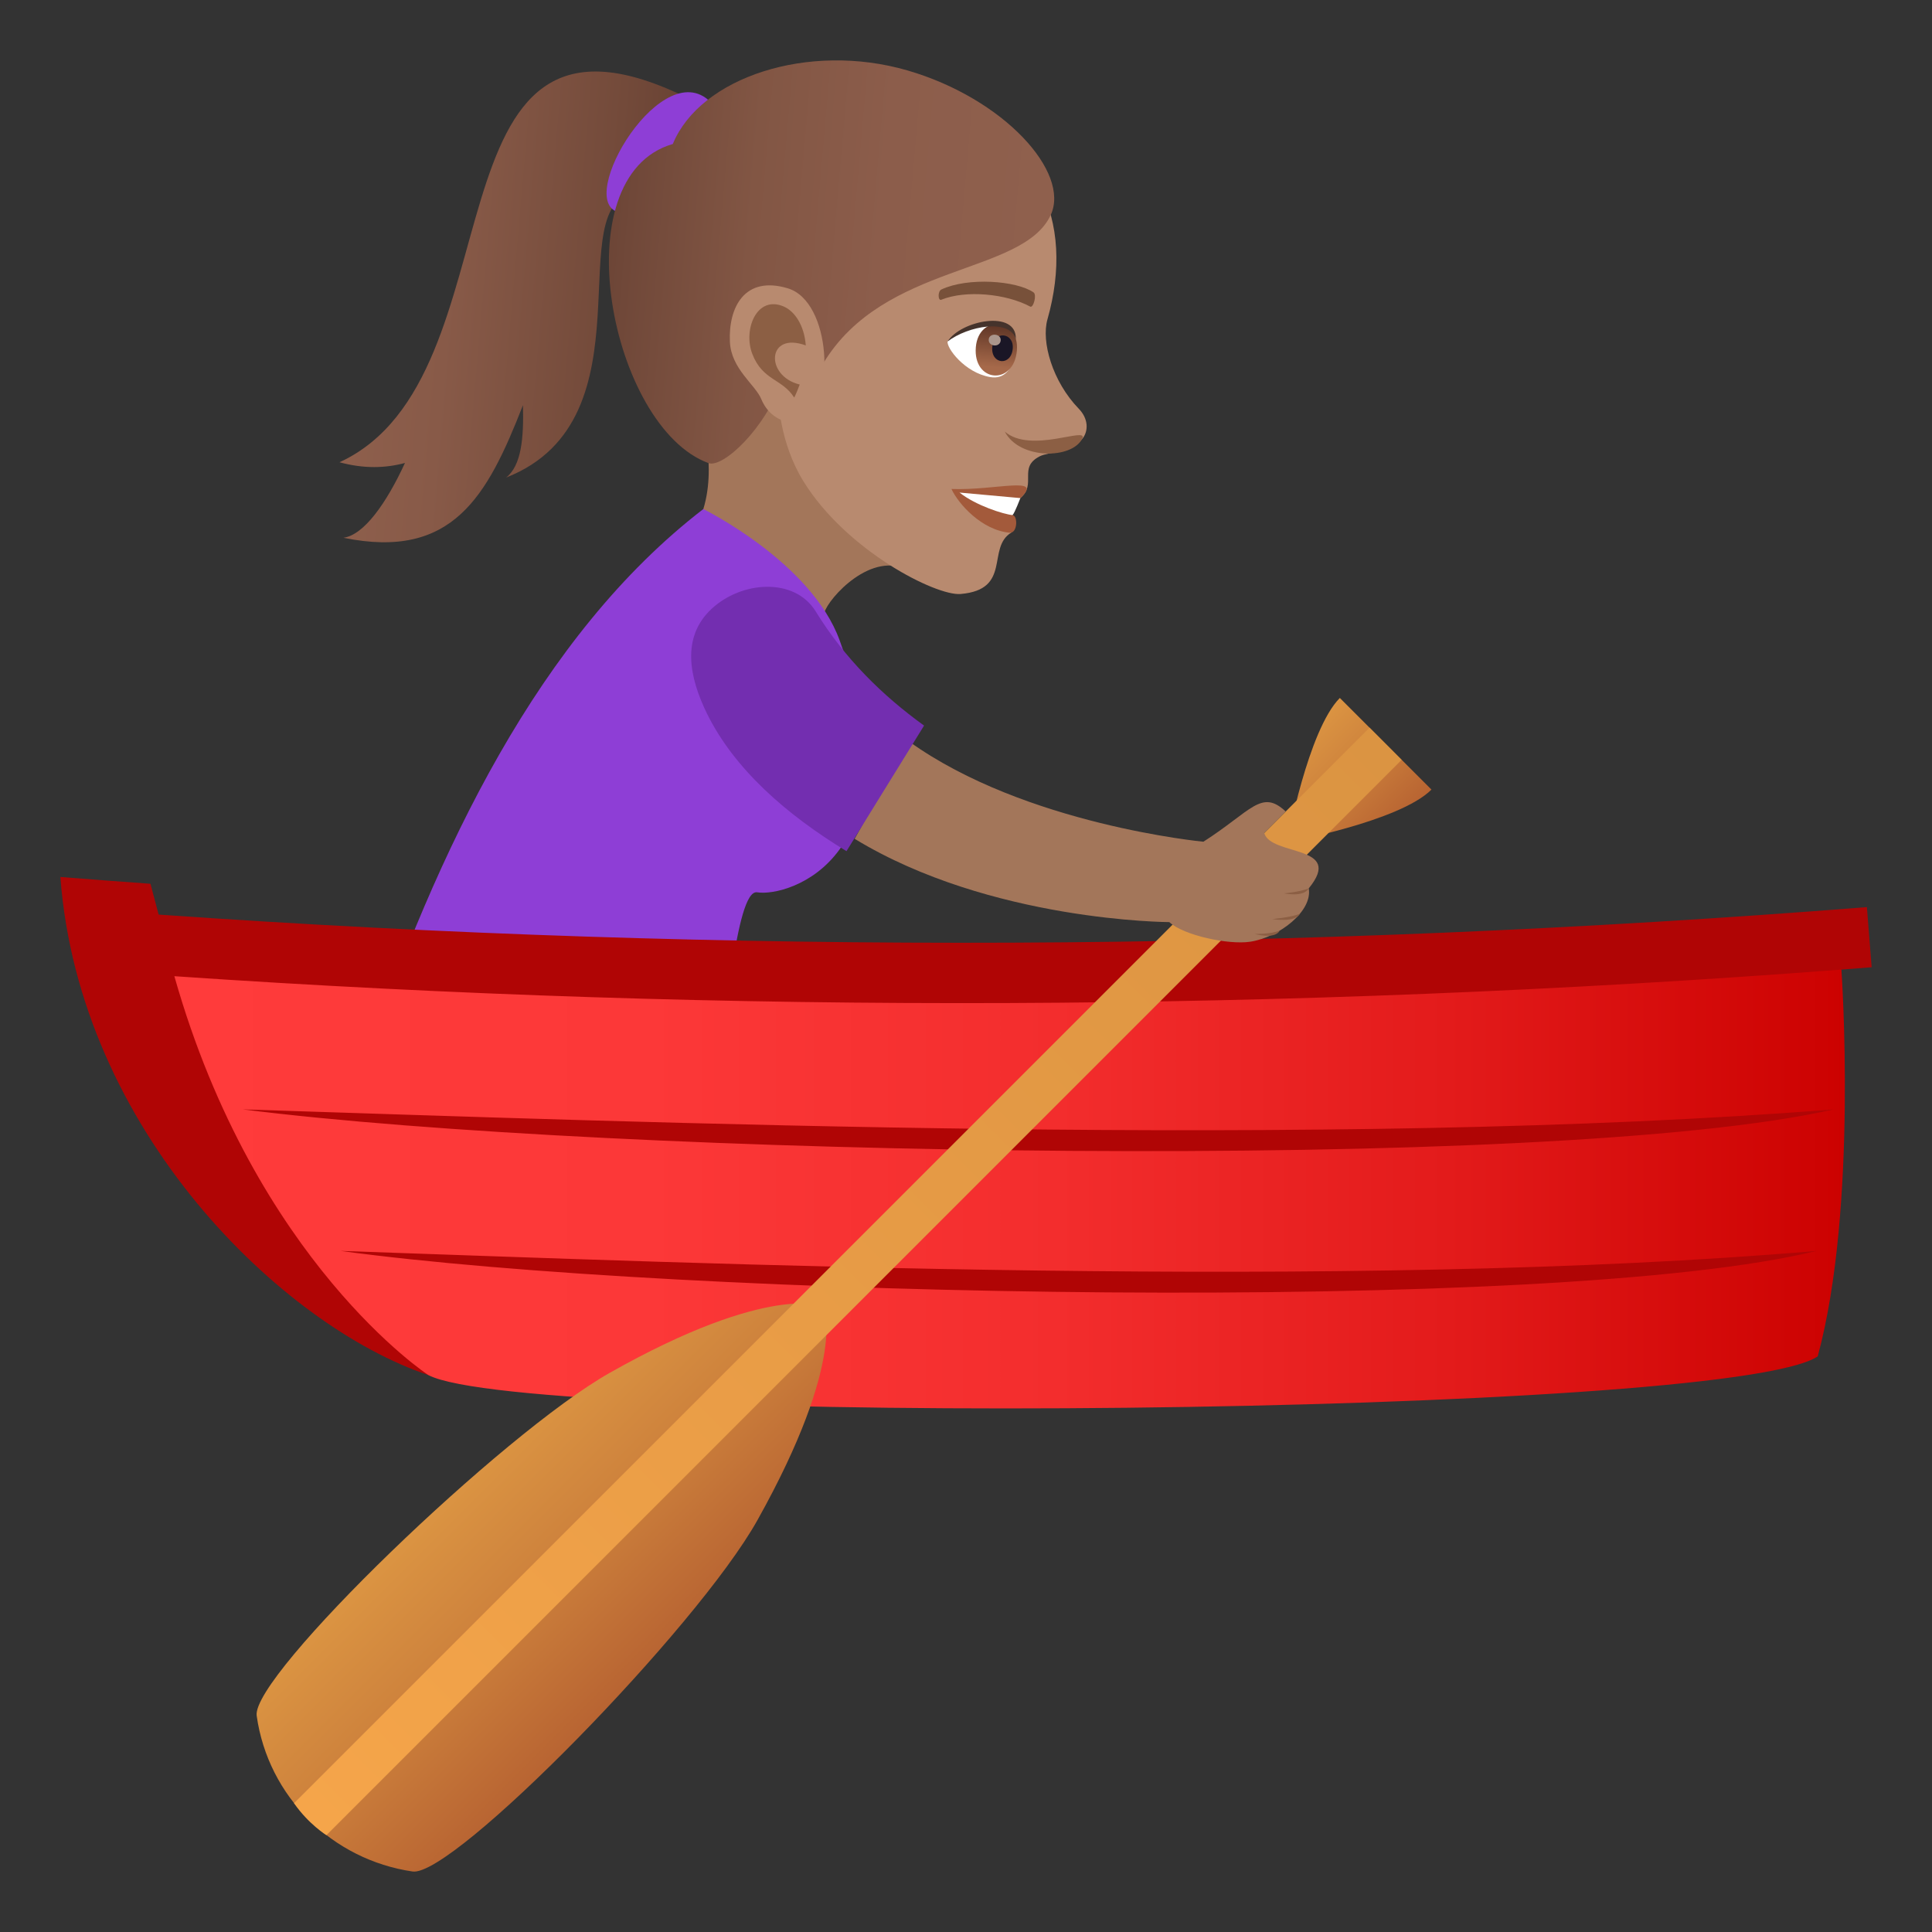 <?xml version="1.0" encoding="utf-8"?>
<!-- Generator: Adobe Illustrator 15.0.0, SVG Export Plug-In . SVG Version: 6.00 Build 0)  -->
<!DOCTYPE svg PUBLIC "-//W3C//DTD SVG 1.1//EN" "http://www.w3.org/Graphics/SVG/1.1/DTD/svg11.dtd">
<svg version="1.1" id="Layer_1" xmlns:x="http://ns.adobe.com/Extensibility/1.0/" xmlns:i="http://ns.adobe.com/AdobeIllustrator/10.0/" xmlns:graph="http://ns.adobe.com/Graphs/1.0/"
	 xmlns="http://www.w3.org/2000/svg" xmlns:xlink="http://www.w3.org/1999/xlink" xmlns:a="http://ns.adobe.com/AdobeSVGViewerExtensions/3.0/"
	 x="0px" y="0px" width="64px" height="64px" viewBox="0 0 64 64" enable-background="new 0 0 64 64" xml:space="preserve">
<rect x="0" y="0" width="64" height="64" fill="#333333" stroke="none"/>
<linearGradient id="SVGID_1_" gradientUnits="userSpaceOnUse" x1="-1539.227" y1="-52.115" x2="-1528.912" y2="-52.115" gradientTransform="matrix(-0.996 -0.087 -0.087 0.996 -1515.914 -71.629)">
	<stop  offset="0" style="stop-color:#6B4435"/>
	<stop  offset="0.158" style="stop-color:#734A3A"/>
	<stop  offset="0.664" style="stop-color:#885A48"/>
	<stop  offset="1" style="stop-color:#8F604D"/>
	<a:midPointStop  offset="0" style="stop-color:#6B4435"/>
	<a:midPointStop  offset="0.382" style="stop-color:#6B4435"/>
	<a:midPointStop  offset="1" style="stop-color:#8F604D"/>
</linearGradient>
<path fill="url(#SVGID_1_)" d="M13.415,15.336c-0.643,0.174-1.359,0.197-2.168-0.023c6.125-2.816,2.568-16.383,11.416-12.123
	l-1.572,3.188c-2.631,0.273,0.619,7.502-4.324,9.441c0.506-0.396,0.586-1.309,0.557-2.398c-1.18,3.02-2.328,5.135-5.949,4.393
	C12.046,17.729,12.794,16.686,13.415,15.336z"/>
<path fill="#8E3ED6" d="M23.452,3.301c1.02,0.857-0.6,3.813-2.791,3.752C18.86,7.006,21.771,1.889,23.452,3.301z"/>
<path fill="#A3765A" d="M30.132,18.918c-1.24-0.729-2.693,0.904-2.822,1.371c-0.422,1.533-4.988-1.266-4.176-2.998
	c0.707-1.504,0.107-3.432,0.107-3.432C24.146,13.441,27.667,8.123,30.132,18.918z"/>
<path fill="#B88A6F" d="M30.55,3.422c3.877,0.971,5.072,3.904,4.148,7.158c-0.209,0.736,0.162,2.057,1.039,2.961
	c0.32,0.33,0.32,0.73,0.129,0.979c-0.379,0.492-1.107,0.432-1.432,0.6c-0.717,0.375-0.076,0.914-0.635,1.381
	c-0.252,0.213-0.893-0.156-0.297,1.141c-0.832,0.504,0.033,1.889-1.682,2.035c-0.814,0.068-3.779-1.43-5.203-3.73
	c-0.805-1.301-0.828-2.732-0.828-2.732c-2.939-1.135-3.775-3.861-2.883-6.561C24.153,2.879,28.038,2.793,30.55,3.422z"/>
<path fill="#A35A3B" d="M33.8,16.5c-0.389,0.193-0.258,0.563-0.258,0.563c0.178,0.016,0.17,0.605-0.094,0.584
	c-0.92-0.082-1.695-0.945-1.93-1.449C32.966,16.254,34.604,15.74,33.8,16.5z"/>
<path fill="#FFFFFF" d="M33.8,16.5c0,0-0.184,0.49-0.258,0.563c-0.289-0.025-1.211-0.314-1.756-0.746L33.8,16.5z"/>
<linearGradient id="SVGID_2_" gradientUnits="userSpaceOnUse" x1="-1551.741" y1="-54.435" x2="-1537.191" y2="-54.435" gradientTransform="matrix(-0.996 -0.087 -0.087 0.996 -1515.914 -71.629)">
	<stop  offset="0" style="stop-color:#8F604D"/>
	<stop  offset="0.362" style="stop-color:#8C5D4B"/>
	<stop  offset="0.659" style="stop-color:#825644"/>
	<stop  offset="0.933" style="stop-color:#704839"/>
	<stop  offset="1" style="stop-color:#6B4435"/>
	<a:midPointStop  offset="0" style="stop-color:#8F604D"/>
	<a:midPointStop  offset="0.746" style="stop-color:#8F604D"/>
	<a:midPointStop  offset="1" style="stop-color:#6B4435"/>
</linearGradient>
<path fill="url(#SVGID_2_)" d="M22.288,4.77c0.904-2.207,4.492-3.391,7.777-2.436c3.195,0.93,5.396,3.373,4.742,4.787
	c-0.93,2.004-5.523,1.566-7.541,4.924c-0.045,0.238-1.273,0.299-1.342,0.506c-0.561,1.664-1.986,2.959-2.451,2.791
	C20.229,14.162,18.585,5.834,22.288,4.77z"/>
<path fill="#8C5F44" d="M35.854,14.523c-0.336,0.699-2.09,0.705-2.568-0.225C34.146,15.043,36.05,14.115,35.854,14.523z"/>
<path fill="#B88A6F" d="M26.097,9.551c1.441,0.432,1.609,3.783,0.447,4.406c-0.162,0.088-0.975,0.107-1.328-0.742
	c-0.195-0.469-0.998-1-1.037-1.891C24.126,10.182,24.665,9.119,26.097,9.551z"/>
<path id="Path_1915_" fill="#8C5F44" d="M25.968,10.156c0.361,0.16,0.674,0.621,0.725,1.287c-1.291-0.475-1.359,1.016-0.201,1.295
	c-0.053,0.141-0.109,0.283-0.182,0.432c-0.412-0.639-1.043-0.555-1.389-1.445C24.61,10.92,25.069,9.762,25.968,10.156z"/>
<path id="Path_1914_" fill="#78513A" d="M31.188,9.588c0.877-0.41,2.48-0.293,3.047,0.096c0.121,0.076-0.004,0.527-0.107,0.473
	c-0.799-0.43-2.137-0.557-2.949-0.227C31.071,9.973,31.056,9.645,31.188,9.588z"/>
<path fill="#FFFFFF" d="M31.39,11.313c-0.037,0.211,0.564,1.033,1.41,1.178c0.484,0.084,0.691-0.277,0.834-0.672
	C33.88,10.215,31.933,10.623,31.39,11.313z"/>
<linearGradient id="Path_1_" gradientUnits="userSpaceOnUse" x1="-1550.259" y1="-51.312" x2="-1550.259" y2="-53.017" gradientTransform="matrix(-0.996 -0.087 -0.087 0.996 -1515.914 -71.629)">
	<stop  offset="0" style="stop-color:#A6694A"/>
	<stop  offset="1" style="stop-color:#4F2A1E"/>
	<a:midPointStop  offset="0" style="stop-color:#A6694A"/>
	<a:midPointStop  offset="0.5" style="stop-color:#A6694A"/>
	<a:midPointStop  offset="1" style="stop-color:#4F2A1E"/>
</linearGradient>
<path id="Path_1913_" fill="url(#Path_1_)" d="M33.685,11.615c-0.102,1.174-1.461,1.057-1.359-0.117
	C32.421,10.406,33.78,10.525,33.685,11.615z"/>
<path id="Path_1912_" fill="#1A1626" d="M33.548,11.551c-0.051,0.588-0.73,0.527-0.678-0.059
	C32.917,10.945,33.597,11.006,33.548,11.551z"/>
<path id="Path_1911_" fill="#AB968C" d="M33.149,11.277c-0.021,0.244-0.416,0.211-0.395-0.035
	C32.774,11.014,33.169,11.047,33.149,11.277z"/>
<path fill="#45332C" d="M31.39,11.313c0.43-0.699,2.299-1.072,2.26-0.08C33.452,10.545,32.069,10.791,31.39,11.313z"/>
<path fill="#8E3ED6" d="M12.019,35.395c0,0,8.24,2.053,11.598,1.32c0.408-2.49,0.746-7.271,1.465-7.156
	c1.045,0.168,5.324-1.176,2.734-8.342c-0.938-2.594-4.518-4.354-4.518-4.354C17.86,21.051,14.478,28.16,12.019,35.395z"/>
<path fill="#B00505" d="M14.194,45.553c16.107-3.521,31.736-8.031,46.805-13.434c0.332-0.025,0.666-0.051,1.002-0.078
	c-0.053-0.664-0.105-1.328-0.158-1.992c-18.832,1.488-37.746,1.57-56.588,0.248c-0.09-0.34-0.182-0.682-0.271-1.021
	c-0.994-0.07-1.99-0.146-2.984-0.225C2.63,37.453,9.343,43.924,14.194,45.553z"/>
<linearGradient id="SVGID_3_" gradientUnits="userSpaceOnUse" x1="5.776" y1="39.387" x2="61.114" y2="39.387">
	<stop  offset="0" style="stop-color:#FF3B3B"/>
	<stop  offset="0.282" style="stop-color:#FC3838"/>
	<stop  offset="0.528" style="stop-color:#F32D2D"/>
	<stop  offset="0.762" style="stop-color:#E31B1B"/>
	<stop  offset="0.987" style="stop-color:#CD0302"/>
	<stop  offset="1" style="stop-color:#CC0100"/>
	<a:midPointStop  offset="0" style="stop-color:#FF3B3B"/>
	<a:midPointStop  offset="0.733" style="stop-color:#FF3B3B"/>
	<a:midPointStop  offset="1" style="stop-color:#CC0100"/>
</linearGradient>
<path fill="url(#SVGID_3_)" d="M14.194,45.553c3.268,1.701,43.047,1.389,46.02-0.621c1.344-4.947,0.785-12.813,0.785-12.813
	c-18.381,1.404-36.836,1.477-55.223,0.219C8.462,41.811,14.2,45.561,14.194,45.553z"/>
<path fill="#B00505" d="M60.747,36.75c-9.363,2.129-40.605,1.535-52.705,0C20.96,37.16,44.085,38.074,60.747,36.75z"/>
<path fill="#B00505" d="M60.177,41.438c-8.688,2.129-37.674,1.535-48.896,0C23.263,41.848,44.718,42.762,60.177,41.438z"/>
<linearGradient id="SVGID_4_" gradientUnits="userSpaceOnUse" x1="38.726" y1="290.641" x2="47.48" y2="290.641" gradientTransform="matrix(0.707 0.707 -0.707 0.707 193.792 -184.212)">
	<stop  offset="0" style="stop-color:#DB9442"/>
	<stop  offset="0.395" style="stop-color:#CF843D"/>
	<stop  offset="1" style="stop-color:#B86432"/>
	<a:midPointStop  offset="0" style="stop-color:#DB9442"/>
	<a:midPointStop  offset="0.558" style="stop-color:#DB9442"/>
	<a:midPointStop  offset="1" style="stop-color:#B86432"/>
</linearGradient>
<path fill="url(#SVGID_4_)" d="M20.202,45.475C16.651,47.479,8.315,55.51,8.503,56.836c0.379,2.689,2.504,4.771,5.164,5.16
	c1.34,0.195,9.422-8.061,11.422-11.635c2.996-5.359,2.193-7.086,2.193-7.086S25.515,42.473,20.202,45.475z"/>
<linearGradient id="SVGID_5_" gradientUnits="userSpaceOnUse" x1="40.959" y1="254.56" x2="45.251" y2="254.56" gradientTransform="matrix(0.707 0.707 -0.707 0.707 193.792 -184.212)">
	<stop  offset="0" style="stop-color:#DB9442"/>
	<stop  offset="0.395" style="stop-color:#CF843D"/>
	<stop  offset="1" style="stop-color:#B86432"/>
	<a:midPointStop  offset="0" style="stop-color:#DB9442"/>
	<a:midPointStop  offset="0.558" style="stop-color:#DB9442"/>
	<a:midPointStop  offset="1" style="stop-color:#B86432"/>
</linearGradient>
<path fill="url(#SVGID_5_)" d="M47.419,26.156l-3.035-3.035c-1.055,1.057-1.74,4.775-1.74,4.775S46.362,27.215,47.419,26.156z"/>
<linearGradient id="SVGID_6_" gradientUnits="userSpaceOnUse" x1="43.103" y1="302.707" x2="43.103" y2="252.257" gradientTransform="matrix(0.707 0.707 -0.707 0.707 193.792 -184.212)">
	<stop  offset="0" style="stop-color:#F5A54A"/>
	<stop  offset="0.34" style="stop-color:#EB9E47"/>
	<stop  offset="1" style="stop-color:#DB9442"/>
	<a:midPointStop  offset="0" style="stop-color:#F5A54A"/>
	<a:midPointStop  offset="0.442" style="stop-color:#F5A54A"/>
	<a:midPointStop  offset="1" style="stop-color:#DB9442"/>
</linearGradient>
<path fill="url(#SVGID_6_)" d="M10.813,60.793c0,0-0.596-0.369-1.072-1.059l35.627-35.629l1.064,1.066L10.813,60.793z"/>
<path fill="#A3765A" d="M41.878,27.592l0.711-0.711c-0.805-0.756-1.139-0.012-2.725,1.002c0,0-5.906-0.559-9.75-3.32l-1.803,3.223
	c4.5,2.744,10.424,2.76,10.424,2.76c0.475,0.443,1.969,0.758,2.676,0.65c0.973-0.148,2.076-1.018,1.943-1.768
	C44.548,27.969,42.099,28.373,41.878,27.592z"/>
<path fill="#8C5F44" d="M42.534,29.594c0,0,0.656,0.141,0.82-0.166C43.065,29.547,42.534,29.594,42.534,29.594z"/>
<path fill="#8C5F44" d="M42.144,30.445c0,0,0.752,0.131,0.916-0.174C42.771,30.389,42.144,30.445,42.144,30.445z"/>
<path fill="#8C5F44" d="M41.565,30.939c0,0,0.662,0.193,0.828-0.111C42.103,30.945,41.565,30.939,41.565,30.939z"/>
<path fill="#732EB0" d="M27.024,20.258c-0.701-1.143-2.469-1.016-3.461-0.08c-0.996,0.934-0.734,2.258-0.141,3.465
	c0.902,1.828,2.615,3.334,4.619,4.553l2.57-4.16C29.245,23.051,27.981,21.816,27.024,20.258z"/>
</svg>

